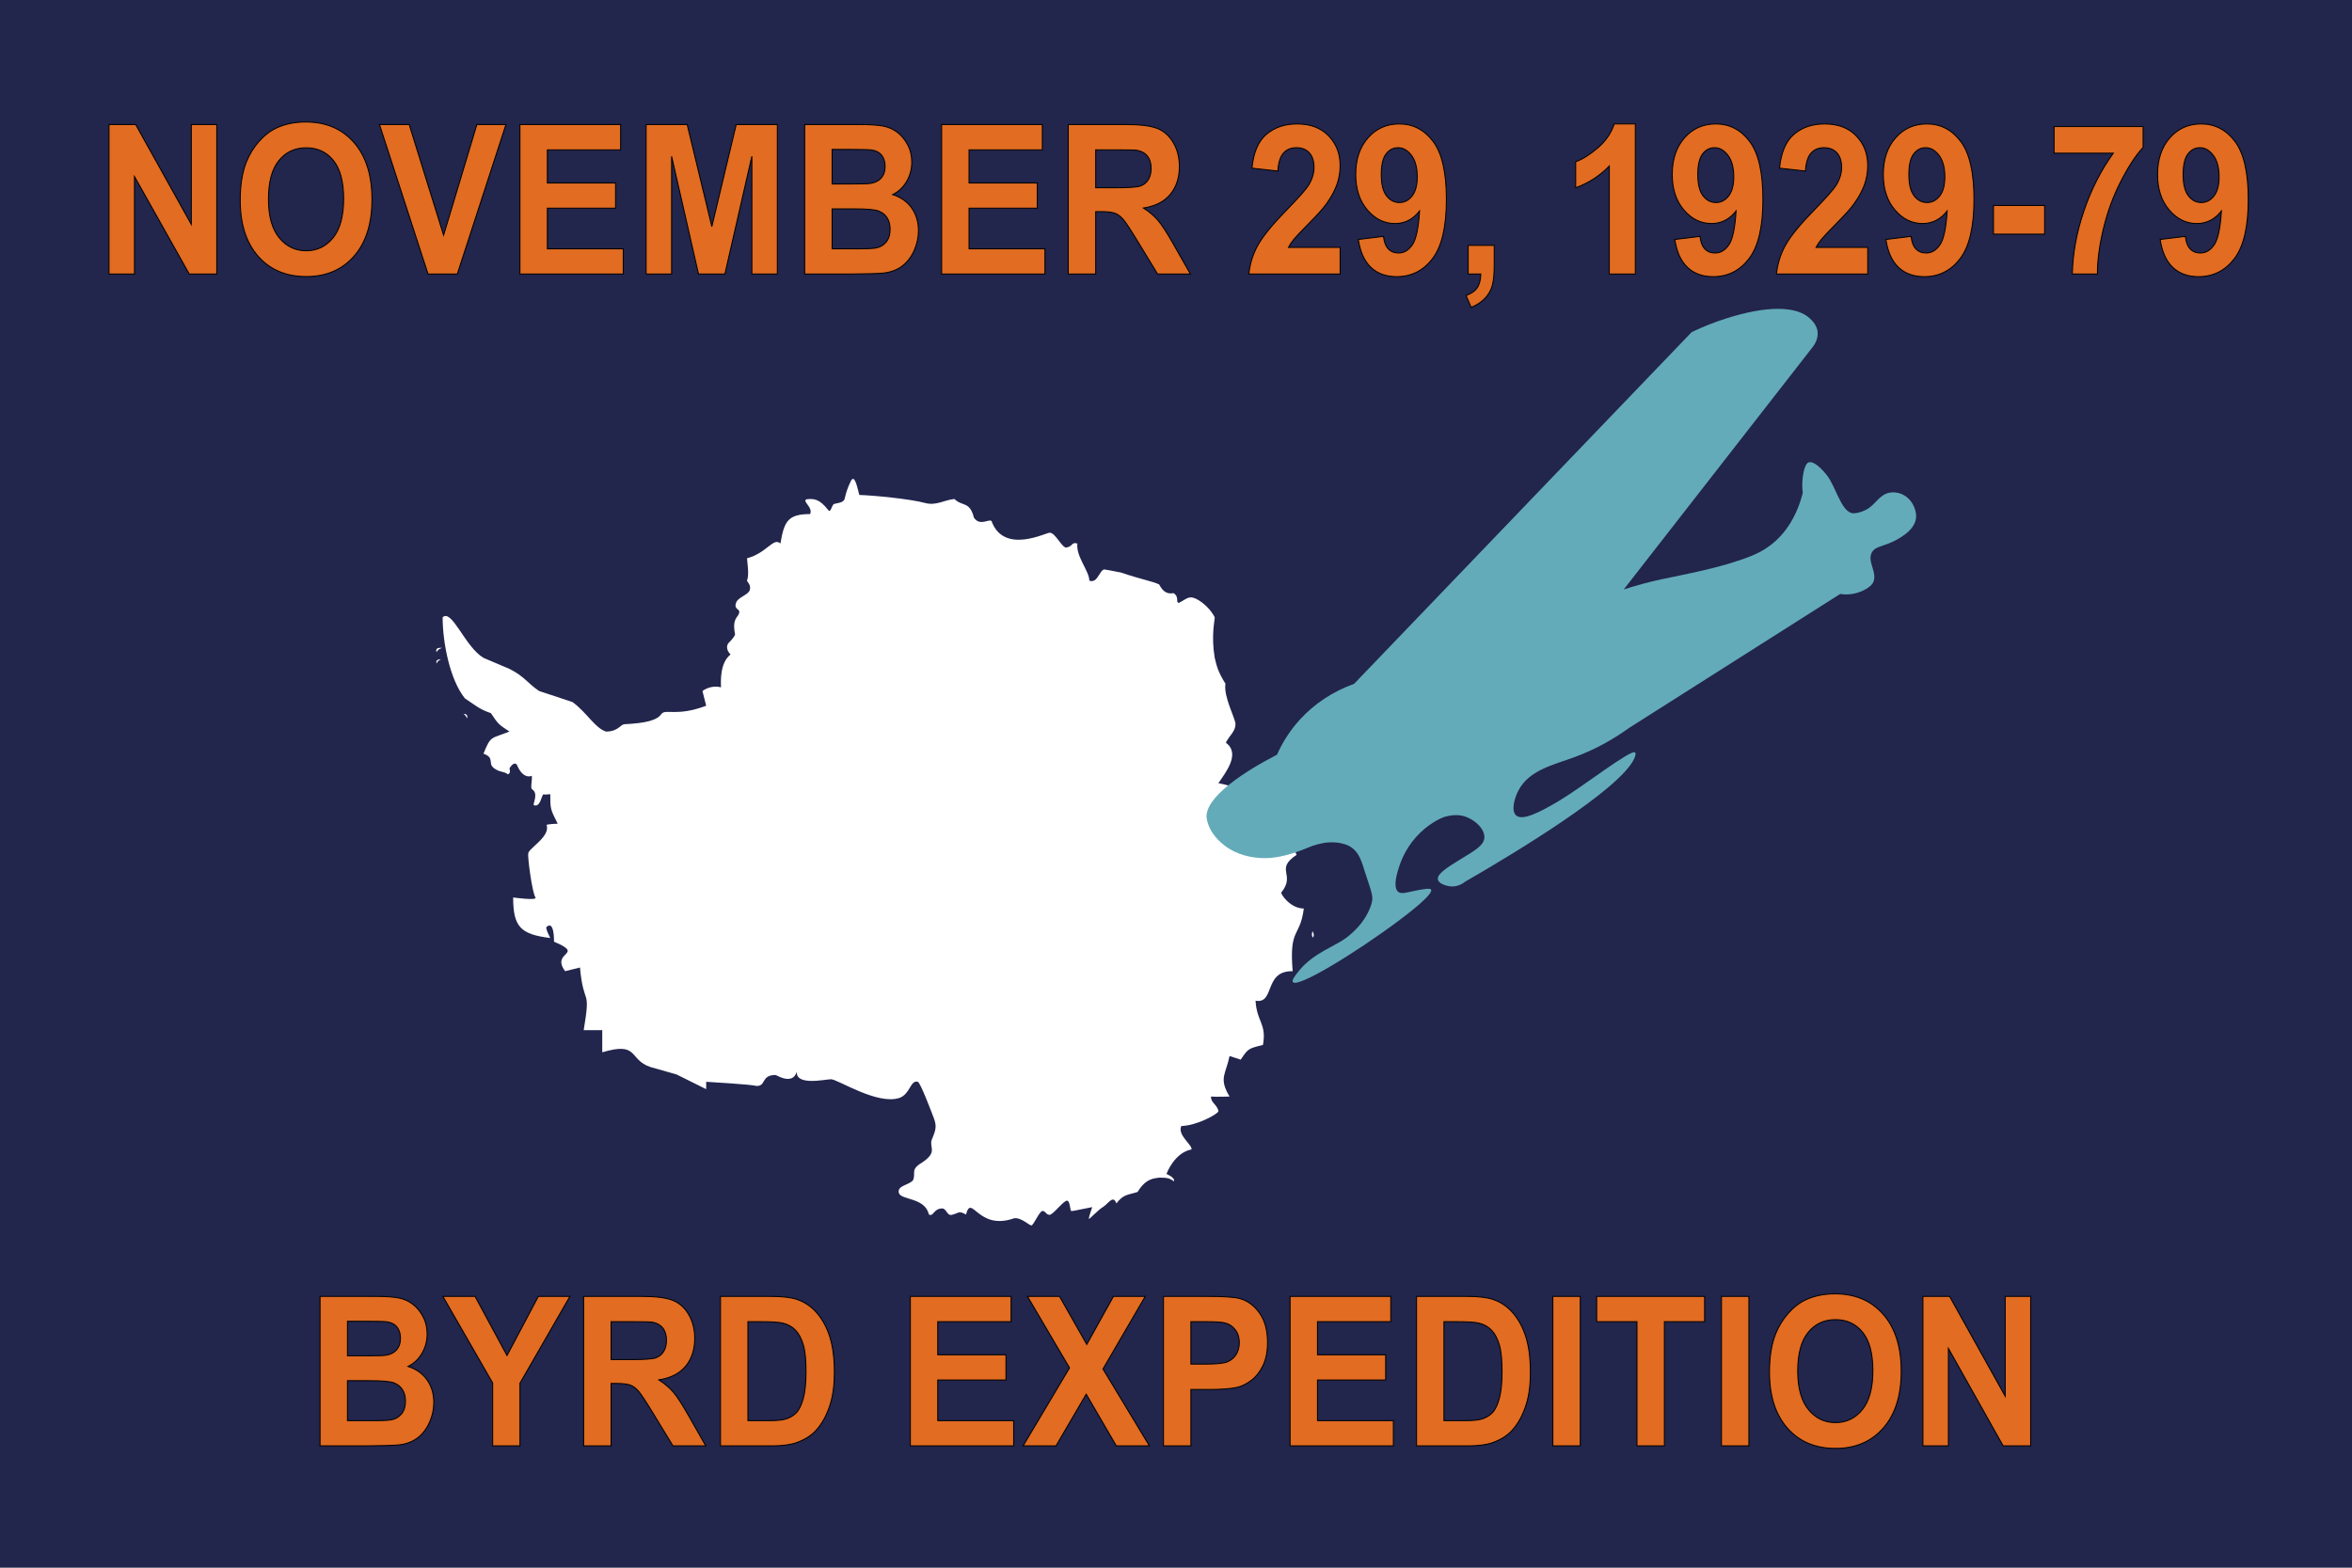 <svg version="1.1" xmlns="http://www.w3.org/2000/svg" xmlns:xlink="http://www.w3.org/1999/xlink" width="2400" height="1600" viewBox="0 0 2400 1600">
<g id="Grupo-3">
<path id="Rectángulo-7" d="M-0.000,0.000 L2400.000,0.000 L2400.000,1600.000 L-0.000,1600.000 L-0.000,0.000 z" fill="#22254C" />
<g id="NOVEMBER-29,-192" >
<path id="NOVEMBER-29,-192-fill" d="M2280.074,263.845 C2270.681,276.194 2258.453,282.367 2243.389,282.367 C2232.547,282.367 2223.785,279.193 2217.105,272.846 C2210.423,266.499 2206.137,257.013 2204.246,244.386 C2204.246,244.386 2229.963,241.265 2229.963,241.265 C2230.592,247.024 2232.233,251.290 2234.880,254.064 C2237.527,256.839 2241.025,258.226 2245.374,258.226 C2250.859,258.226 2255.523,255.452 2259.368,249.901 C2263.212,244.352 2265.670,232.836 2266.743,215.354 C2260.060,223.887 2251.710,228.153 2241.687,228.153 C2230.782,228.153 2221.374,223.523 2213.465,214.262 C2205.554,205.001 2201.599,192.948 2201.599,178.102 C2201.599,162.633 2205.774,150.163 2214.126,140.693 C2222.478,131.224 2233.114,126.490 2246.037,126.490 C2260.092,126.490 2271.626,132.473 2280.641,144.439 C2289.654,156.406 2294.161,176.091 2294.161,203.492 C2294.161,231.379 2289.465,251.498 2280.074,263.845 zM2258.470,158.539 C2254.530,153.336 2249.975,150.735 2244.808,150.735 C2239.891,150.735 2235.809,152.868 2232.563,157.134 C2229.316,161.401 2227.694,168.390 2227.694,178.102 C2227.694,187.953 2229.458,195.185 2232.989,199.798 C2236.518,204.412 2240.931,206.718 2246.225,206.718 C2251.331,206.718 2255.633,204.498 2259.131,200.058 C2262.630,195.619 2264.379,189.098 2264.379,180.495 C2264.379,171.062 2262.408,163.742 2258.470,158.539 zM2146.241,233.825 C2142.175,250.926 2140.173,266.204 2140.237,279.662 C2140.237,279.662 2114.614,279.662 2114.614,279.662 C2115.055,258.574 2119.011,237.068 2126.480,215.146 C2133.950,193.226 2143.924,173.627 2156.405,156.354 C2156.405,156.354 2095.988,156.354 2095.988,156.354 L2095.988,129.195 L2186.849,129.195 C2186.849,129.195 2186.849,150.423 2186.849,150.423 C2179.347,158.539 2171.722,170.194 2163.969,185.386 C2156.216,200.578 2150.306,216.725 2146.241,233.825 zM2034.154,209.735 L2086.345,209.735 L2086.345,238.975 L2034.154,238.975 L2034.154,209.735 zM1963.526,282.367 C1952.684,282.367 1943.922,279.193 1937.242,272.846 C1930.560,266.499 1926.274,257.013 1924.383,244.386 C1924.383,244.386 1950.100,241.265 1950.100,241.265 C1950.730,247.024 1952.370,251.290 1955.017,254.064 C1957.664,256.839 1961.163,258.226 1965.512,258.226 C1970.996,258.226 1975.660,255.452 1979.505,249.901 C1983.349,244.352 1985.807,232.836 1986.880,215.354 C1980.198,223.887 1971.847,228.153 1961.824,228.153 C1950.919,228.153 1941.511,223.523 1933.602,214.262 C1925.691,205.001 1921.736,192.948 1921.736,178.102 C1921.736,162.633 1925.911,150.163 1934.264,140.693 C1942.615,131.224 1953.252,126.490 1966.174,126.490 C1980.229,126.490 1991.764,132.473 2000.778,144.439 C2009.791,156.406 2014.299,176.091 2014.299,203.492 C2014.299,231.379 2009.602,251.498 2000.211,263.845 C1990.818,276.194 1978.591,282.367 1963.526,282.367 zM1978.607,158.539 C1974.667,153.336 1970.112,150.735 1964.945,150.735 C1960.028,150.735 1955.946,152.868 1952.700,157.134 C1949.453,161.401 1947.831,168.390 1947.831,178.102 C1947.831,187.953 1949.595,195.185 1953.126,199.798 C1956.655,204.412 1961.068,206.718 1966.363,206.718 C1971.468,206.718 1975.770,204.498 1979.269,200.058 C1982.767,195.619 1984.516,189.098 1984.516,180.495 C1984.516,171.062 1982.545,163.742 1978.607,158.539 zM1821.798,250.474 C1826.841,241.283 1836.799,229.090 1851.676,213.898 C1863.651,201.619 1870.995,193.294 1873.705,188.924 C1877.360,182.889 1879.189,176.923 1879.189,171.026 C1879.189,164.506 1877.597,159.494 1874.415,155.990 C1871.231,152.488 1866.834,150.735 1861.225,150.735 C1855.678,150.735 1851.265,152.574 1847.988,156.250 C1844.710,159.928 1842.819,166.031 1842.315,174.564 C1842.315,174.564 1815.842,171.650 1815.842,171.650 C1817.417,155.557 1822.366,144.007 1830.686,136.999 C1839.006,129.993 1849.407,126.490 1861.887,126.490 C1875.564,126.490 1886.311,130.548 1894.128,138.664 C1901.943,146.781 1905.852,156.874 1905.852,168.945 C1905.852,175.813 1904.732,182.352 1902.495,188.560 C1900.257,194.769 1896.712,201.273 1891.859,208.070 C1888.644,212.581 1882.844,219.066 1874.462,227.529 C1866.078,235.993 1860.767,241.613 1858.530,244.386 C1856.292,247.162 1854.480,249.867 1853.094,252.503 C1853.094,252.503 1905.852,252.503 1905.852,252.503 L1905.852,279.662 C1905.852,279.662 1812.722,279.662 1812.722,279.662 C1813.729,269.396 1816.755,259.667 1821.798,250.474 zM1748.145,282.367 C1737.303,282.367 1728.541,279.193 1721.861,272.846 C1715.179,266.499 1710.893,257.013 1709.002,244.386 C1709.002,244.386 1734.719,241.265 1734.719,241.265 C1735.349,247.024 1736.989,251.290 1739.636,254.064 C1742.283,256.839 1745.782,258.226 1750.131,258.226 C1755.615,258.226 1760.279,255.452 1764.124,249.901 C1767.968,244.352 1770.426,232.836 1771.499,215.354 C1764.817,223.887 1756.466,228.153 1746.443,228.153 C1735.538,228.153 1726.130,223.523 1718.221,214.262 C1710.310,205.001 1706.355,192.948 1706.355,178.102 C1706.355,162.633 1710.530,150.163 1718.883,140.693 C1727.234,131.224 1737.871,126.490 1750.793,126.490 C1764.848,126.490 1776.383,132.473 1785.397,144.439 C1794.410,156.406 1798.918,176.091 1798.918,203.492 C1798.918,231.379 1794.221,251.498 1784.830,263.845 C1775.437,276.194 1763.210,282.367 1748.145,282.367 zM1763.226,158.539 C1759.286,153.336 1754.731,150.735 1749.564,150.735 C1744.647,150.735 1740.565,152.868 1737.320,157.134 C1734.072,161.401 1732.450,168.390 1732.450,178.102 C1732.450,187.953 1734.214,195.185 1737.745,199.798 C1741.274,204.412 1745.687,206.718 1750.982,206.718 C1756.087,206.718 1760.389,204.498 1763.888,200.058 C1767.386,195.619 1769.135,189.098 1769.135,180.495 C1769.135,171.062 1767.164,163.742 1763.226,158.539 zM1642.157,169.465 C1632.449,179.455 1621.009,186.843 1607.836,191.629 C1607.836,191.629 1607.836,165.095 1607.836,165.095 C1614.769,162.597 1622.302,157.863 1630.433,150.891 C1638.564,143.919 1644.142,135.786 1647.168,126.490 C1647.168,126.490 1668.725,126.490 1668.725,126.490 L1668.725,279.662 L1642.157,279.662 C1642.157,279.662 1642.157,169.465 1642.157,169.465 zM1515.226,304.531 C1511.538,308.416 1506.858,311.467 1501.185,313.688 C1501.185,313.688 1495.985,301.618 1495.985,301.618 C1501.342,299.675 1505.156,297.004 1507.425,293.605 C1509.695,290.206 1510.891,285.557 1511.018,279.662 C1511.018,279.662 1498.160,279.662 1498.160,279.662 L1498.160,250.422 L1524.728,250.422 C1524.728,250.422 1524.728,271.337 1524.728,271.337 C1524.728,279.800 1524.066,286.477 1522.742,291.368 C1521.419,296.259 1518.913,300.646 1515.226,304.531 zM1425.168,282.367 C1414.326,282.367 1405.564,279.193 1398.884,272.846 C1392.202,266.499 1387.916,257.013 1386.025,244.386 C1386.025,244.386 1411.743,241.265 1411.743,241.265 C1412.372,247.024 1414.012,251.290 1416.659,254.064 C1419.306,256.839 1422.805,258.226 1427.154,258.226 C1432.638,258.226 1437.302,255.452 1441.147,249.901 C1444.991,244.352 1447.449,232.836 1448.522,215.354 C1441.840,223.887 1433.489,228.153 1423.466,228.153 C1412.561,228.153 1403.153,223.523 1395.244,214.262 C1387.333,205.001 1383.378,192.948 1383.378,178.102 C1383.378,162.633 1387.553,150.163 1395.906,140.693 C1404.257,131.224 1414.894,126.490 1427.816,126.490 C1441.871,126.490 1453.406,132.473 1462.420,144.439 C1471.433,156.406 1475.941,176.091 1475.941,203.492 C1475.941,231.379 1471.244,251.498 1461.853,263.845 C1452.460,276.194 1440.233,282.367 1425.168,282.367 zM1440.249,158.539 C1436.309,153.336 1431.754,150.735 1426.587,150.735 C1421.670,150.735 1417.588,152.868 1414.343,157.134 C1411.095,161.401 1409.473,168.390 1409.473,178.102 C1409.473,187.953 1411.237,195.185 1414.768,199.798 C1418.297,204.412 1422.710,206.718 1428.005,206.718 C1433.110,206.718 1437.412,204.498 1440.911,200.058 C1444.409,195.619 1446.158,189.098 1446.158,180.495 C1446.158,171.062 1444.187,163.742 1440.249,158.539 zM1283.441,250.474 C1288.483,241.283 1298.441,229.090 1313.318,213.898 C1325.293,201.619 1332.637,193.294 1335.348,188.924 C1339.002,182.889 1340.831,176.923 1340.831,171.026 C1340.831,164.506 1339.239,159.494 1336.057,155.990 C1332.873,152.488 1328.477,150.735 1322.867,150.735 C1317.320,150.735 1312.907,152.574 1309.630,156.250 C1306.352,159.928 1304.461,166.031 1303.958,174.564 C1303.958,174.564 1277.484,171.650 1277.484,171.650 C1279.059,155.557 1284.008,144.007 1292.328,136.999 C1300.648,129.993 1311.049,126.490 1323.529,126.490 C1337.206,126.490 1347.954,130.548 1355.770,138.664 C1363.585,146.781 1367.494,156.874 1367.494,168.945 C1367.494,175.813 1366.374,182.352 1364.137,188.560 C1361.899,194.769 1358.354,201.273 1353.501,208.070 C1350.286,212.581 1344.486,219.066 1336.104,227.529 C1327.720,235.993 1322.409,241.613 1320.173,244.386 C1317.934,247.162 1316.122,249.867 1314.736,252.503 C1314.736,252.503 1367.494,252.503 1367.494,252.503 L1367.494,279.662 C1367.494,279.662 1274.364,279.662 1274.364,279.662 C1275.371,269.396 1278.397,259.667 1283.441,250.474 zM1197.780,249.901 C1197.780,249.901 1214.704,279.662 1214.704,279.662 L1181.234,279.662 C1181.234,279.662 1161.001,246.467 1161.001,246.467 C1153.815,234.605 1148.898,227.131 1146.251,224.043 C1143.604,220.957 1140.798,218.840 1137.836,217.696 C1134.873,216.551 1130.178,215.979 1123.749,215.979 C1123.749,215.979 1118.076,215.979 1118.076,215.979 L1118.076,279.662 L1090.089,279.662 L1090.089,127.114 C1090.089,127.114 1148.993,127.114 1148.993,127.114 C1163.805,127.114 1174.568,128.485 1181.281,131.224 C1187.994,133.965 1193.367,138.838 1197.402,145.844 C1201.435,152.852 1203.453,160.864 1203.453,169.881 C1203.453,181.328 1200.395,190.781 1194.282,198.237 C1188.167,205.695 1179.027,210.395 1166.863,212.337 C1172.914,216.223 1177.908,220.489 1181.848,225.136 C1185.787,229.784 1191.098,238.039 1197.780,249.901 zM1171.779,183.305 C1173.670,180.253 1174.615,176.437 1174.615,171.858 C1174.615,166.726 1173.370,162.581 1170.881,159.424 C1168.390,156.268 1164.877,154.273 1160.339,153.440 C1158.069,153.094 1151.262,152.920 1139.916,152.920 C1139.916,152.920 1118.076,152.920 1118.076,152.920 L1118.076,191.629 C1118.076,191.629 1138.782,191.629 1138.782,191.629 C1152.208,191.629 1160.590,191.005 1163.932,189.756 C1167.272,188.508 1169.888,186.358 1171.779,183.305 zM960.842,127.114 L1063.616,127.114 L1063.616,152.920 L988.828,152.920 L988.828,186.739 L1058.416,186.739 L1058.416,212.441 L988.828,212.441 L988.828,253.960 L1066.263,253.960 L1066.263,279.662 L960.842,279.662 L960.842,127.114 zM920.801,271.389 C915.726,275.309 909.470,277.720 902.033,278.621 C897.368,279.177 886.116,279.524 868.279,279.662 C868.279,279.662 821.100,279.662 821.100,279.662 L821.100,127.114 C821.100,127.114 876.505,127.114 876.505,127.114 C887.472,127.114 895.651,127.618 901.040,128.623 C906.429,129.629 911.251,131.728 915.506,134.918 C919.761,138.110 923.306,142.358 926.143,147.665 C928.979,152.972 930.397,158.921 930.397,165.511 C930.397,172.657 928.648,179.212 925.150,185.178 C921.652,191.145 916.908,195.619 910.920,198.601 C919.366,201.307 925.859,205.921 930.397,212.441 C934.936,218.962 937.205,226.628 937.205,235.437 C937.205,242.375 935.739,249.121 932.808,255.677 C929.877,262.232 925.874,267.471 920.801,271.389 zM899.622,158.383 C897.258,155.435 893.744,153.648 889.080,153.024 C886.305,152.678 878.332,152.504 865.159,152.504 C865.159,152.504 849.086,152.504 849.086,152.504 L849.086,187.779 C849.086,187.779 867.428,187.779 867.428,187.779 C878.332,187.779 885.109,187.607 887.756,187.259 C892.545,186.635 896.313,184.814 899.055,181.796 C901.796,178.778 903.167,174.808 903.167,169.881 C903.167,165.165 901.986,161.332 899.622,158.383 zM905.247,222.326 C903.229,219.136 900.315,216.811 896.502,215.354 C892.687,213.898 884.414,213.169 871.683,213.169 C871.683,213.169 849.086,213.169 849.086,213.169 L849.086,253.960 C849.086,253.960 874.992,253.960 874.992,253.960 C885.076,253.960 891.474,253.647 894.185,253.023 C898.345,252.191 901.733,250.162 904.349,246.936 C906.964,243.710 908.273,239.392 908.273,233.981 C908.273,229.402 907.264,225.518 905.247,222.326 zM767.207,159.580 L739.693,279.662 L712.747,279.662 L685.328,159.580 L685.328,279.662 L659.327,279.662 L659.327,127.114 L701.212,127.114 L726.362,231.171 L751.228,127.114 L793.208,127.114 L793.208,279.662 L767.207,279.662 L767.207,159.580 zM530.553,127.114 L633.327,127.114 L633.327,152.920 L558.539,152.920 L558.539,186.739 L628.127,186.739 L628.127,212.441 L558.539,212.441 L558.539,253.960 L635.974,253.960 L635.974,279.662 L530.553,279.662 L530.553,127.114 zM436.761,279.662 L387.218,127.114 L417.568,127.114 L452.645,240.016 L486.588,127.114 L516.276,127.114 L466.638,279.662 L436.761,279.662 zM312.525,282.263 C291.913,282.263 275.524,275.343 263.359,261.504 C251.194,247.664 245.112,228.605 245.112,204.324 C245.112,188.786 247.223,175.744 251.446,165.199 C254.597,157.430 258.899,150.458 264.352,144.283 C269.803,138.110 275.776,133.531 282.269,130.548 C290.904,126.525 300.863,124.512 312.146,124.512 C332.569,124.512 348.909,131.484 361.170,145.428 C373.428,159.372 379.559,178.762 379.559,203.596 C379.559,228.223 373.476,247.492 361.311,261.400 C349.146,275.309 332.883,282.263 312.525,282.263 zM340.180,163.742 C333.214,155.141 323.965,150.839 312.430,150.839 C300.895,150.839 291.597,155.193 284.538,163.898 C277.478,172.605 273.949,185.734 273.949,203.284 C273.949,220.557 277.573,233.652 284.822,242.565 C292.070,251.480 301.273,255.937 312.430,255.937 C323.587,255.937 332.742,251.514 339.896,242.669 C347.049,233.825 350.627,220.557 350.627,202.868 C350.627,185.386 347.144,172.345 340.180,163.742 zM137.232,180.183 L137.232,279.662 L111.231,279.662 L111.231,127.114 L138.461,127.114 L195.190,228.986 L195.190,127.114 L221.191,127.114 L221.191,279.662 L193.110,279.662 L137.232,180.183 z" fill="#E16C22" />
<path id="NOVEMBER-29,-192-stroke" d="M2280.074,263.845 C2270.681,276.194 2258.453,282.367 2243.389,282.367 C2232.547,282.367 2223.785,279.193 2217.105,272.846 C2210.423,266.499 2206.137,257.013 2204.246,244.386 C2204.246,244.386 2229.963,241.265 2229.963,241.265 C2230.592,247.024 2232.233,251.290 2234.880,254.064 C2237.527,256.839 2241.025,258.226 2245.374,258.226 C2250.859,258.226 2255.523,255.452 2259.368,249.901 C2263.212,244.352 2265.670,232.836 2266.743,215.354 C2260.060,223.887 2251.710,228.153 2241.687,228.153 C2230.782,228.153 2221.374,223.523 2213.465,214.262 C2205.554,205.001 2201.599,192.948 2201.599,178.102 C2201.599,162.633 2205.774,150.163 2214.126,140.693 C2222.478,131.224 2233.114,126.490 2246.037,126.490 C2260.092,126.490 2271.626,132.473 2280.641,144.439 C2289.654,156.406 2294.161,176.091 2294.161,203.492 C2294.161,231.379 2289.465,251.498 2280.074,263.845 zM2258.470,158.539 C2254.530,153.336 2249.975,150.735 2244.808,150.735 C2239.891,150.735 2235.809,152.868 2232.563,157.134 C2229.316,161.401 2227.694,168.390 2227.694,178.102 C2227.694,187.953 2229.458,195.185 2232.989,199.798 C2236.518,204.412 2240.931,206.718 2246.225,206.718 C2251.331,206.718 2255.633,204.498 2259.131,200.058 C2262.630,195.619 2264.379,189.098 2264.379,180.495 C2264.379,171.062 2262.408,163.742 2258.470,158.539 zM2146.241,233.825 C2142.175,250.926 2140.173,266.204 2140.237,279.662 C2140.237,279.662 2114.614,279.662 2114.614,279.662 C2115.055,258.574 2119.011,237.068 2126.480,215.146 C2133.950,193.226 2143.924,173.627 2156.405,156.354 C2156.405,156.354 2095.988,156.354 2095.988,156.354 L2095.988,129.195 L2186.849,129.195 C2186.849,129.195 2186.849,150.423 2186.849,150.423 C2179.347,158.539 2171.722,170.194 2163.969,185.386 C2156.216,200.578 2150.306,216.725 2146.241,233.825 zM2034.154,209.735 L2086.345,209.735 L2086.345,238.975 L2034.154,238.975 L2034.154,209.735 zM1963.526,282.367 C1952.684,282.367 1943.922,279.193 1937.242,272.846 C1930.560,266.499 1926.274,257.013 1924.383,244.386 C1924.383,244.386 1950.100,241.265 1950.100,241.265 C1950.730,247.024 1952.370,251.290 1955.017,254.064 C1957.664,256.839 1961.163,258.226 1965.512,258.226 C1970.996,258.226 1975.660,255.452 1979.505,249.901 C1983.349,244.352 1985.807,232.836 1986.880,215.354 C1980.198,223.887 1971.847,228.153 1961.824,228.153 C1950.919,228.153 1941.511,223.523 1933.602,214.262 C1925.691,205.001 1921.736,192.948 1921.736,178.102 C1921.736,162.633 1925.911,150.163 1934.264,140.693 C1942.615,131.224 1953.252,126.490 1966.174,126.490 C1980.229,126.490 1991.764,132.473 2000.778,144.439 C2009.791,156.406 2014.299,176.091 2014.299,203.492 C2014.299,231.379 2009.602,251.498 2000.211,263.845 C1990.818,276.194 1978.591,282.367 1963.526,282.367 zM1978.607,158.539 C1974.667,153.336 1970.112,150.735 1964.945,150.735 C1960.028,150.735 1955.946,152.868 1952.700,157.134 C1949.453,161.401 1947.831,168.390 1947.831,178.102 C1947.831,187.953 1949.595,195.185 1953.126,199.798 C1956.655,204.412 1961.068,206.718 1966.363,206.718 C1971.468,206.718 1975.770,204.498 1979.269,200.058 C1982.767,195.619 1984.516,189.098 1984.516,180.495 C1984.516,171.062 1982.545,163.742 1978.607,158.539 zM1821.798,250.474 C1826.841,241.283 1836.799,229.090 1851.676,213.898 C1863.651,201.619 1870.995,193.294 1873.705,188.924 C1877.360,182.889 1879.189,176.923 1879.189,171.026 C1879.189,164.506 1877.597,159.494 1874.415,155.990 C1871.231,152.488 1866.834,150.735 1861.225,150.735 C1855.678,150.735 1851.265,152.574 1847.988,156.250 C1844.710,159.928 1842.819,166.031 1842.315,174.564 C1842.315,174.564 1815.842,171.650 1815.842,171.650 C1817.417,155.557 1822.366,144.007 1830.686,136.999 C1839.006,129.993 1849.407,126.490 1861.887,126.490 C1875.564,126.490 1886.311,130.548 1894.128,138.664 C1901.943,146.781 1905.852,156.874 1905.852,168.945 C1905.852,175.813 1904.732,182.352 1902.495,188.560 C1900.257,194.769 1896.712,201.273 1891.859,208.070 C1888.644,212.581 1882.844,219.066 1874.462,227.529 C1866.078,235.993 1860.767,241.613 1858.530,244.386 C1856.292,247.162 1854.480,249.867 1853.094,252.503 C1853.094,252.503 1905.852,252.503 1905.852,252.503 L1905.852,279.662 C1905.852,279.662 1812.722,279.662 1812.722,279.662 C1813.729,269.396 1816.755,259.667 1821.798,250.474 zM1748.145,282.367 C1737.303,282.367 1728.541,279.193 1721.861,272.846 C1715.179,266.499 1710.893,257.013 1709.002,244.386 C1709.002,244.386 1734.719,241.265 1734.719,241.265 C1735.349,247.024 1736.989,251.290 1739.636,254.064 C1742.283,256.839 1745.782,258.226 1750.131,258.226 C1755.615,258.226 1760.279,255.452 1764.124,249.901 C1767.968,244.352 1770.426,232.836 1771.499,215.354 C1764.817,223.887 1756.466,228.153 1746.443,228.153 C1735.538,228.153 1726.130,223.523 1718.221,214.262 C1710.310,205.001 1706.355,192.948 1706.355,178.102 C1706.355,162.633 1710.530,150.163 1718.883,140.693 C1727.234,131.224 1737.871,126.490 1750.793,126.490 C1764.848,126.490 1776.383,132.473 1785.397,144.439 C1794.410,156.406 1798.918,176.091 1798.918,203.492 C1798.918,231.379 1794.221,251.498 1784.830,263.845 C1775.437,276.194 1763.210,282.367 1748.145,282.367 zM1763.226,158.539 C1759.286,153.336 1754.731,150.735 1749.564,150.735 C1744.647,150.735 1740.565,152.868 1737.320,157.134 C1734.072,161.401 1732.450,168.390 1732.450,178.102 C1732.450,187.953 1734.214,195.185 1737.745,199.798 C1741.274,204.412 1745.687,206.718 1750.982,206.718 C1756.087,206.718 1760.389,204.498 1763.888,200.058 C1767.386,195.619 1769.135,189.098 1769.135,180.495 C1769.135,171.062 1767.164,163.742 1763.226,158.539 zM1642.157,169.465 C1632.449,179.455 1621.009,186.843 1607.836,191.629 C1607.836,191.629 1607.836,165.095 1607.836,165.095 C1614.769,162.597 1622.302,157.863 1630.433,150.891 C1638.564,143.919 1644.142,135.786 1647.168,126.490 C1647.168,126.490 1668.725,126.490 1668.725,126.490 L1668.725,279.662 L1642.157,279.662 C1642.157,279.662 1642.157,169.465 1642.157,169.465 zM1515.226,304.531 C1511.538,308.416 1506.858,311.467 1501.185,313.688 C1501.185,313.688 1495.985,301.618 1495.985,301.618 C1501.342,299.675 1505.156,297.004 1507.425,293.605 C1509.695,290.206 1510.891,285.557 1511.018,279.662 C1511.018,279.662 1498.160,279.662 1498.160,279.662 L1498.160,250.422 L1524.728,250.422 C1524.728,250.422 1524.728,271.337 1524.728,271.337 C1524.728,279.800 1524.066,286.477 1522.742,291.368 C1521.419,296.259 1518.913,300.646 1515.226,304.531 zM1425.168,282.367 C1414.326,282.367 1405.564,279.193 1398.884,272.846 C1392.202,266.499 1387.916,257.013 1386.025,244.386 C1386.025,244.386 1411.743,241.265 1411.743,241.265 C1412.372,247.024 1414.012,251.290 1416.659,254.064 C1419.306,256.839 1422.805,258.226 1427.154,258.226 C1432.638,258.226 1437.302,255.452 1441.147,249.901 C1444.991,244.352 1447.449,232.836 1448.522,215.354 C1441.840,223.887 1433.489,228.153 1423.466,228.153 C1412.561,228.153 1403.153,223.523 1395.244,214.262 C1387.333,205.001 1383.378,192.948 1383.378,178.102 C1383.378,162.633 1387.553,150.163 1395.906,140.693 C1404.257,131.224 1414.894,126.490 1427.816,126.490 C1441.871,126.490 1453.406,132.473 1462.420,144.439 C1471.433,156.406 1475.941,176.091 1475.941,203.492 C1475.941,231.379 1471.244,251.498 1461.853,263.845 C1452.460,276.194 1440.233,282.367 1425.168,282.367 zM1440.249,158.539 C1436.309,153.336 1431.754,150.735 1426.587,150.735 C1421.670,150.735 1417.588,152.868 1414.343,157.134 C1411.095,161.401 1409.473,168.390 1409.473,178.102 C1409.473,187.953 1411.237,195.185 1414.768,199.798 C1418.297,204.412 1422.710,206.718 1428.005,206.718 C1433.110,206.718 1437.412,204.498 1440.911,200.058 C1444.409,195.619 1446.158,189.098 1446.158,180.495 C1446.158,171.062 1444.187,163.742 1440.249,158.539 zM1283.441,250.474 C1288.483,241.283 1298.441,229.090 1313.318,213.898 C1325.293,201.619 1332.637,193.294 1335.348,188.924 C1339.002,182.889 1340.831,176.923 1340.831,171.026 C1340.831,164.506 1339.239,159.494 1336.057,155.990 C1332.873,152.488 1328.477,150.735 1322.867,150.735 C1317.320,150.735 1312.907,152.574 1309.630,156.250 C1306.352,159.928 1304.461,166.031 1303.958,174.564 C1303.958,174.564 1277.484,171.650 1277.484,171.650 C1279.059,155.557 1284.008,144.007 1292.328,136.999 C1300.648,129.993 1311.049,126.490 1323.529,126.490 C1337.206,126.490 1347.954,130.548 1355.770,138.664 C1363.585,146.781 1367.494,156.874 1367.494,168.945 C1367.494,175.813 1366.374,182.352 1364.137,188.560 C1361.899,194.769 1358.354,201.273 1353.501,208.070 C1350.286,212.581 1344.486,219.066 1336.104,227.529 C1327.720,235.993 1322.409,241.613 1320.173,244.386 C1317.934,247.162 1316.122,249.867 1314.736,252.503 C1314.736,252.503 1367.494,252.503 1367.494,252.503 L1367.494,279.662 C1367.494,279.662 1274.364,279.662 1274.364,279.662 C1275.371,269.396 1278.397,259.667 1283.441,250.474 zM1197.780,249.901 C1197.780,249.901 1214.704,279.662 1214.704,279.662 L1181.234,279.662 C1181.234,279.662 1161.001,246.467 1161.001,246.467 C1153.815,234.605 1148.898,227.131 1146.251,224.043 C1143.604,220.957 1140.798,218.840 1137.836,217.696 C1134.873,216.551 1130.178,215.979 1123.749,215.979 C1123.749,215.979 1118.076,215.979 1118.076,215.979 L1118.076,279.662 L1090.089,279.662 L1090.089,127.114 C1090.089,127.114 1148.993,127.114 1148.993,127.114 C1163.805,127.114 1174.568,128.485 1181.281,131.224 C1187.994,133.965 1193.367,138.838 1197.402,145.844 C1201.435,152.852 1203.453,160.864 1203.453,169.881 C1203.453,181.328 1200.395,190.781 1194.282,198.237 C1188.167,205.695 1179.027,210.395 1166.863,212.337 C1172.914,216.223 1177.908,220.489 1181.848,225.136 C1185.787,229.784 1191.098,238.039 1197.780,249.901 zM1171.779,183.305 C1173.670,180.253 1174.615,176.437 1174.615,171.858 C1174.615,166.726 1173.370,162.581 1170.881,159.424 C1168.390,156.268 1164.877,154.273 1160.339,153.440 C1158.069,153.094 1151.262,152.920 1139.916,152.920 C1139.916,152.920 1118.076,152.920 1118.076,152.920 L1118.076,191.629 C1118.076,191.629 1138.782,191.629 1138.782,191.629 C1152.208,191.629 1160.590,191.005 1163.932,189.756 C1167.272,188.508 1169.888,186.358 1171.779,183.305 zM960.842,127.114 L1063.616,127.114 L1063.616,152.920 L988.828,152.920 L988.828,186.739 L1058.416,186.739 L1058.416,212.441 L988.828,212.441 L988.828,253.960 L1066.263,253.960 L1066.263,279.662 L960.842,279.662 L960.842,127.114 zM920.801,271.389 C915.726,275.309 909.470,277.720 902.033,278.621 C897.368,279.177 886.116,279.524 868.279,279.662 C868.279,279.662 821.100,279.662 821.100,279.662 L821.100,127.114 C821.100,127.114 876.505,127.114 876.505,127.114 C887.472,127.114 895.651,127.618 901.040,128.623 C906.429,129.629 911.251,131.728 915.506,134.918 C919.761,138.110 923.306,142.358 926.143,147.665 C928.979,152.972 930.397,158.921 930.397,165.511 C930.397,172.657 928.648,179.212 925.150,185.178 C921.652,191.145 916.908,195.619 910.920,198.601 C919.366,201.307 925.859,205.921 930.397,212.441 C934.936,218.962 937.205,226.628 937.205,235.437 C937.205,242.375 935.739,249.121 932.808,255.677 C929.877,262.232 925.874,267.471 920.801,271.389 zM899.622,158.383 C897.258,155.435 893.744,153.648 889.080,153.024 C886.305,152.678 878.332,152.504 865.159,152.504 C865.159,152.504 849.086,152.504 849.086,152.504 L849.086,187.779 C849.086,187.779 867.428,187.779 867.428,187.779 C878.332,187.779 885.109,187.607 887.756,187.259 C892.545,186.635 896.313,184.814 899.055,181.796 C901.796,178.778 903.167,174.808 903.167,169.881 C903.167,165.165 901.986,161.332 899.622,158.383 zM905.247,222.326 C903.229,219.136 900.315,216.811 896.502,215.354 C892.687,213.898 884.414,213.169 871.683,213.169 C871.683,213.169 849.086,213.169 849.086,213.169 L849.086,253.960 C849.086,253.960 874.992,253.960 874.992,253.960 C885.076,253.960 891.474,253.647 894.185,253.023 C898.345,252.191 901.733,250.162 904.349,246.936 C906.964,243.710 908.273,239.392 908.273,233.981 C908.273,229.402 907.264,225.518 905.247,222.326 zM767.207,159.580 L739.693,279.662 L712.747,279.662 L685.328,159.580 L685.328,279.662 L659.327,279.662 L659.327,127.114 L701.212,127.114 L726.362,231.171 L751.228,127.114 L793.208,127.114 L793.208,279.662 L767.207,279.662 L767.207,159.580 zM530.553,127.114 L633.327,127.114 L633.327,152.920 L558.539,152.920 L558.539,186.739 L628.127,186.739 L628.127,212.441 L558.539,212.441 L558.539,253.960 L635.974,253.960 L635.974,279.662 L530.553,279.662 L530.553,127.114 zM436.761,279.662 L387.218,127.114 L417.568,127.114 L452.645,240.016 L486.588,127.114 L516.276,127.114 L466.638,279.662 L436.761,279.662 zM312.525,282.263 C291.913,282.263 275.524,275.343 263.359,261.504 C251.194,247.664 245.112,228.605 245.112,204.324 C245.112,188.786 247.223,175.744 251.446,165.199 C254.597,157.430 258.899,150.458 264.352,144.283 C269.803,138.110 275.776,133.531 282.269,130.548 C290.904,126.525 300.863,124.512 312.146,124.512 C332.569,124.512 348.909,131.484 361.170,145.428 C373.428,159.372 379.559,178.762 379.559,203.596 C379.559,228.223 373.476,247.492 361.311,261.400 C349.146,275.309 332.883,282.263 312.525,282.263 zM340.180,163.742 C333.214,155.141 323.965,150.839 312.430,150.839 C300.895,150.839 291.597,155.193 284.538,163.898 C277.478,172.605 273.949,185.734 273.949,203.284 C273.949,220.557 277.573,233.652 284.822,242.565 C292.070,251.480 301.273,255.937 312.430,255.937 C323.587,255.937 332.742,251.514 339.896,242.669 C347.049,233.825 350.627,220.557 350.627,202.868 C350.627,185.386 347.144,172.345 340.180,163.742 zM137.232,180.183 L137.232,279.662 L111.231,279.662 L111.231,127.114 L138.461,127.114 L195.190,228.986 L195.190,127.114 L221.191,127.114 L221.191,279.662 L193.110,279.662 L137.232,180.183 z" fill="none" stroke="#000000" stroke-width="1" />
</g>
<g id="BYRD-EXPEDITION" >
<path id="BYRD-EXPEDITION-fill" d="M2044.033,1475.662 L1988.155,1376.183 L1988.155,1475.662 L1962.154,1475.662 L1962.154,1323.114 L1989.384,1323.114 L2046.113,1424.986 L2046.113,1323.114 L2072.113,1323.114 L2072.113,1475.662 L2044.033,1475.662 zM1872.995,1478.263 C1852.383,1478.263 1835.994,1471.343 1823.830,1457.504 C1811.664,1443.664 1805.582,1424.605 1805.582,1400.324 C1805.582,1384.786 1807.693,1371.744 1811.917,1361.199 C1815.068,1353.430 1819.370,1346.458 1824.822,1340.283 C1830.274,1334.110 1836.246,1329.531 1842.739,1326.548 C1851.374,1322.525 1861.333,1320.512 1872.617,1320.512 C1893.039,1320.512 1909.380,1327.484 1921.640,1341.428 C1933.899,1355.372 1940.029,1374.762 1940.029,1399.596 C1940.029,1424.223 1933.946,1443.492 1921.782,1457.400 C1909.616,1471.309 1893.354,1478.263 1872.995,1478.263 zM1900.650,1359.742 C1893.685,1351.141 1884.435,1346.839 1872.900,1346.839 C1861.365,1346.839 1852.067,1351.193 1845.009,1359.898 C1837.948,1368.605 1834.419,1381.734 1834.419,1399.284 C1834.419,1416.557 1838.043,1429.652 1845.292,1438.565 C1852.540,1447.480 1861.744,1451.937 1872.900,1451.937 C1884.057,1451.937 1893.212,1447.514 1900.366,1438.669 C1907.520,1429.825 1911.098,1416.557 1911.098,1398.868 C1911.098,1381.386 1907.614,1368.345 1900.650,1359.742 zM1756.606,1323.114 L1784.592,1323.114 L1784.592,1475.662 L1756.606,1475.662 L1756.606,1323.114 zM1698.364,1475.662 L1670.378,1475.662 L1670.378,1348.920 L1629.249,1348.920 L1629.249,1323.114 L1739.398,1323.114 L1739.398,1348.920 L1698.364,1348.920 L1698.364,1475.662 zM1584.528,1323.114 L1612.514,1323.114 L1612.514,1475.662 L1584.528,1475.662 L1584.528,1323.114 zM1542.548,1460.261 C1537.694,1465.464 1531.139,1469.522 1522.882,1472.436 C1516.704,1474.587 1508.448,1475.662 1498.111,1475.662 C1498.111,1475.662 1445.447,1475.662 1445.447,1475.662 L1445.447,1323.114 C1445.447,1323.114 1496.598,1323.114 1496.598,1323.114 C1508.133,1323.114 1516.926,1324.086 1522.977,1326.027 C1531.108,1328.665 1538.072,1333.347 1543.872,1340.075 C1549.671,1346.805 1554.083,1355.043 1557.109,1364.789 C1560.134,1374.536 1561.647,1386.555 1561.647,1400.845 C1561.647,1413.401 1560.229,1424.223 1557.393,1433.310 C1553.925,1444.410 1548.978,1453.394 1542.548,1460.261 zM1529.879,1372.333 C1527.988,1366.021 1525.341,1361.095 1521.937,1357.557 C1518.533,1354.019 1514.215,1351.626 1508.984,1350.377 C1505.075,1349.406 1497.416,1348.920 1486.009,1348.920 C1486.009,1348.920 1473.434,1348.920 1473.434,1348.920 L1473.434,1449.960 C1473.434,1449.960 1494.329,1449.960 1494.329,1449.960 C1502.144,1449.960 1507.786,1449.475 1511.253,1448.503 C1515.791,1447.254 1519.557,1445.139 1522.551,1442.155 C1525.545,1439.173 1527.988,1434.265 1529.879,1427.431 C1531.770,1420.599 1532.715,1411.286 1532.715,1399.492 C1532.715,1387.699 1531.770,1378.646 1529.879,1372.333 zM1316.389,1323.114 L1419.163,1323.114 L1419.163,1348.920 L1344.375,1348.920 L1344.375,1382.739 L1413.963,1382.739 L1413.963,1408.441 L1344.375,1408.441 L1344.375,1449.960 L1421.810,1449.960 L1421.810,1475.662 L1316.389,1475.662 L1316.389,1323.114 zM1277.010,1408.701 C1272.250,1412.343 1267.413,1414.754 1262.497,1415.933 C1255.815,1417.390 1246.140,1418.118 1233.470,1418.118 C1233.470,1418.118 1215.223,1418.118 1215.223,1418.118 L1215.223,1475.662 L1187.236,1475.662 L1187.236,1323.114 C1187.236,1323.114 1232.147,1323.114 1232.147,1323.114 C1249.165,1323.114 1260.258,1323.878 1265.428,1325.403 C1273.370,1327.692 1280.019,1332.671 1285.377,1340.335 C1290.734,1348.001 1293.414,1357.905 1293.414,1370.044 C1293.414,1379.409 1291.869,1387.283 1288.781,1393.665 C1285.692,1400.048 1281.768,1405.059 1277.010,1408.701 zM1260.133,1356.724 C1257.169,1353.118 1253.420,1350.863 1248.882,1349.961 C1245.540,1349.268 1238.827,1348.920 1228.743,1348.920 C1228.743,1348.920 1215.223,1348.920 1215.223,1348.920 L1215.223,1392.208 C1215.223,1392.208 1230.539,1392.208 1230.539,1392.208 C1241.569,1392.208 1248.944,1391.411 1252.664,1389.815 C1256.382,1388.220 1259.297,1385.722 1261.409,1382.322 C1263.520,1378.924 1264.577,1374.970 1264.577,1370.460 C1264.577,1364.911 1263.095,1360.332 1260.133,1356.724 zM1139.111,1475.662 L1108.383,1422.905 L1077.560,1475.662 L1043.996,1475.662 L1091.364,1396.058 L1048.439,1323.114 L1081.153,1323.114 L1108.950,1372.125 L1136.180,1323.114 L1168.610,1323.114 L1125.496,1397.203 L1172.865,1475.662 L1139.111,1475.662 zM928.930,1323.114 L1031.704,1323.114 L1031.704,1348.920 L956.917,1348.920 L956.917,1382.739 L1026.504,1382.739 L1026.504,1408.441 L956.917,1408.441 L956.917,1449.960 L1034.352,1449.960 L1034.352,1475.662 L928.930,1475.662 L928.930,1323.114 zM832.302,1460.261 C827.448,1465.464 820.893,1469.522 812.636,1472.436 C806.458,1474.587 798.201,1475.662 787.865,1475.662 C787.865,1475.662 735.201,1475.662 735.201,1475.662 L735.201,1323.114 C735.201,1323.114 786.352,1323.114 786.352,1323.114 C797.887,1323.114 806.680,1324.086 812.731,1326.027 C820.862,1328.665 827.826,1333.347 833.626,1340.075 C839.424,1346.805 843.837,1355.043 846.863,1364.789 C849.888,1374.536 851.401,1386.555 851.401,1400.845 C851.401,1413.401 849.983,1424.223 847.146,1433.310 C843.679,1444.410 838.731,1453.394 832.302,1460.261 zM819.633,1372.333 C817.742,1366.021 815.094,1361.095 811.691,1357.557 C808.287,1354.019 803.969,1351.626 798.738,1350.377 C794.829,1349.406 787.170,1348.920 775.762,1348.920 C775.762,1348.920 763.187,1348.920 763.187,1348.920 L763.187,1449.960 C763.187,1449.960 784.083,1449.960 784.083,1449.960 C791.898,1449.960 797.539,1449.475 801.007,1448.503 C805.545,1447.254 809.311,1445.139 812.305,1442.155 C815.298,1439.173 817.742,1434.265 819.633,1427.431 C821.524,1420.599 822.469,1411.286 822.469,1399.492 C822.469,1387.699 821.524,1378.646 819.633,1372.333 zM703.244,1445.901 C703.244,1445.901 720.168,1475.662 720.168,1475.662 L686.698,1475.662 C686.698,1475.662 666.465,1442.467 666.465,1442.467 C659.279,1430.605 654.362,1423.131 651.715,1420.043 C649.068,1416.957 646.262,1414.840 643.300,1413.696 C640.337,1412.551 635.642,1411.979 629.213,1411.979 C629.213,1411.979 623.540,1411.979 623.540,1411.979 L623.540,1475.662 L595.553,1475.662 L595.553,1323.114 C595.553,1323.114 654.457,1323.114 654.457,1323.114 C669.268,1323.114 680.032,1324.485 686.745,1327.224 C693.458,1329.965 698.831,1334.838 702.866,1341.844 C706.899,1348.852 708.917,1356.864 708.917,1365.881 C708.917,1377.328 705.859,1386.781 699.746,1394.237 C693.631,1401.695 684.491,1406.395 672.327,1408.337 C678.378,1412.223 683.372,1416.489 687.312,1421.136 C691.251,1425.784 696.562,1434.039 703.244,1445.901 zM677.243,1379.305 C679.134,1376.253 680.080,1372.437 680.080,1367.858 C680.080,1362.726 678.834,1358.581 676.345,1355.424 C673.854,1352.268 670.341,1350.273 665.803,1349.440 C663.534,1349.094 656.726,1348.920 645.380,1348.920 C645.380,1348.920 623.540,1348.920 623.540,1348.920 L623.540,1387.629 C623.540,1387.629 644.246,1387.629 644.246,1387.629 C657.672,1387.629 666.054,1387.005 669.396,1385.756 C672.736,1384.508 675.352,1382.358 677.243,1379.305 zM530.599,1475.662 L502.707,1475.662 L502.707,1411.458 L451.935,1323.114 L484.743,1323.114 L517.362,1383.467 L549.319,1323.114 L581.560,1323.114 L530.599,1411.667 L530.599,1475.662 zM426.265,1467.389 C421.190,1471.309 414.934,1473.720 407.497,1474.621 C402.832,1475.177 391.580,1475.524 373.743,1475.662 C373.743,1475.662 326.564,1475.662 326.564,1475.662 L326.564,1323.114 C326.564,1323.114 381.969,1323.114 381.969,1323.114 C392.936,1323.114 401.115,1323.618 406.504,1324.623 C411.893,1325.629 416.715,1327.728 420.970,1330.918 C425.225,1334.110 428.770,1338.358 431.607,1343.665 C434.443,1348.972 435.861,1354.921 435.861,1361.511 C435.861,1368.657 434.112,1375.212 430.614,1381.178 C427.116,1387.145 422.372,1391.619 416.384,1394.601 C424.830,1397.307 431.323,1401.921 435.861,1408.441 C440.400,1414.962 442.669,1422.628 442.669,1431.437 C442.669,1438.375 441.203,1445.121 438.272,1451.677 C435.341,1458.232 431.338,1463.471 426.265,1467.389 zM405.086,1354.383 C402.722,1351.435 399.208,1349.648 394.544,1349.024 C391.769,1348.678 383.796,1348.504 370.623,1348.504 C370.623,1348.504 354.550,1348.504 354.550,1348.504 L354.550,1383.779 C354.550,1383.779 372.892,1383.779 372.892,1383.779 C383.796,1383.779 390.573,1383.607 393.220,1383.259 C398.010,1382.635 401.777,1380.814 404.519,1377.796 C407.261,1374.778 408.631,1370.808 408.631,1365.881 C408.631,1361.165 407.450,1357.332 405.086,1354.383 zM410.712,1418.326 C408.694,1415.136 405.779,1412.811 401.966,1411.354 C398.151,1409.898 389.878,1409.169 377.147,1409.169 C377.147,1409.169 354.550,1409.169 354.550,1409.169 L354.550,1449.960 C354.550,1449.960 380.456,1449.960 380.456,1449.960 C390.540,1449.960 396.938,1449.647 399.649,1449.023 C403.809,1448.191 407.197,1446.162 409.813,1442.936 C412.428,1439.710 413.737,1435.392 413.737,1429.981 C413.737,1425.402 412.728,1421.518 410.712,1418.326 z" fill="#E16C22" />
<path id="BYRD-EXPEDITION-stroke" d="M2044.033,1475.662 L1988.155,1376.183 L1988.155,1475.662 L1962.154,1475.662 L1962.154,1323.114 L1989.384,1323.114 L2046.113,1424.986 L2046.113,1323.114 L2072.113,1323.114 L2072.113,1475.662 L2044.033,1475.662 zM1872.995,1478.263 C1852.383,1478.263 1835.994,1471.343 1823.830,1457.504 C1811.664,1443.664 1805.582,1424.605 1805.582,1400.324 C1805.582,1384.786 1807.693,1371.744 1811.917,1361.199 C1815.068,1353.430 1819.370,1346.458 1824.822,1340.283 C1830.274,1334.110 1836.246,1329.531 1842.739,1326.548 C1851.374,1322.525 1861.333,1320.512 1872.617,1320.512 C1893.039,1320.512 1909.380,1327.484 1921.640,1341.428 C1933.899,1355.372 1940.029,1374.762 1940.029,1399.596 C1940.029,1424.223 1933.946,1443.492 1921.782,1457.400 C1909.616,1471.309 1893.354,1478.263 1872.995,1478.263 zM1900.650,1359.742 C1893.685,1351.141 1884.435,1346.839 1872.900,1346.839 C1861.365,1346.839 1852.067,1351.193 1845.009,1359.898 C1837.948,1368.605 1834.419,1381.734 1834.419,1399.284 C1834.419,1416.557 1838.043,1429.652 1845.292,1438.565 C1852.540,1447.480 1861.744,1451.937 1872.900,1451.937 C1884.057,1451.937 1893.212,1447.514 1900.366,1438.669 C1907.520,1429.825 1911.098,1416.557 1911.098,1398.868 C1911.098,1381.386 1907.614,1368.345 1900.650,1359.742 zM1756.606,1323.114 L1784.592,1323.114 L1784.592,1475.662 L1756.606,1475.662 L1756.606,1323.114 zM1698.364,1475.662 L1670.378,1475.662 L1670.378,1348.920 L1629.249,1348.920 L1629.249,1323.114 L1739.398,1323.114 L1739.398,1348.920 L1698.364,1348.920 L1698.364,1475.662 zM1584.528,1323.114 L1612.514,1323.114 L1612.514,1475.662 L1584.528,1475.662 L1584.528,1323.114 zM1542.548,1460.261 C1537.694,1465.464 1531.139,1469.522 1522.882,1472.436 C1516.704,1474.587 1508.448,1475.662 1498.111,1475.662 C1498.111,1475.662 1445.447,1475.662 1445.447,1475.662 L1445.447,1323.114 C1445.447,1323.114 1496.598,1323.114 1496.598,1323.114 C1508.133,1323.114 1516.926,1324.086 1522.977,1326.027 C1531.108,1328.665 1538.072,1333.347 1543.872,1340.075 C1549.671,1346.805 1554.083,1355.043 1557.109,1364.789 C1560.134,1374.536 1561.647,1386.555 1561.647,1400.845 C1561.647,1413.401 1560.229,1424.223 1557.393,1433.310 C1553.925,1444.410 1548.978,1453.394 1542.548,1460.261 zM1529.879,1372.333 C1527.988,1366.021 1525.341,1361.095 1521.937,1357.557 C1518.533,1354.019 1514.215,1351.626 1508.984,1350.377 C1505.075,1349.406 1497.416,1348.920 1486.009,1348.920 C1486.009,1348.920 1473.434,1348.920 1473.434,1348.920 L1473.434,1449.960 C1473.434,1449.960 1494.329,1449.960 1494.329,1449.960 C1502.144,1449.960 1507.786,1449.475 1511.253,1448.503 C1515.791,1447.254 1519.557,1445.139 1522.551,1442.155 C1525.545,1439.173 1527.988,1434.265 1529.879,1427.431 C1531.770,1420.599 1532.715,1411.286 1532.715,1399.492 C1532.715,1387.699 1531.770,1378.646 1529.879,1372.333 zM1316.389,1323.114 L1419.163,1323.114 L1419.163,1348.920 L1344.375,1348.920 L1344.375,1382.739 L1413.963,1382.739 L1413.963,1408.441 L1344.375,1408.441 L1344.375,1449.960 L1421.810,1449.960 L1421.810,1475.662 L1316.389,1475.662 L1316.389,1323.114 zM1277.010,1408.701 C1272.250,1412.343 1267.413,1414.754 1262.497,1415.933 C1255.815,1417.390 1246.140,1418.118 1233.470,1418.118 C1233.470,1418.118 1215.223,1418.118 1215.223,1418.118 L1215.223,1475.662 L1187.236,1475.662 L1187.236,1323.114 C1187.236,1323.114 1232.147,1323.114 1232.147,1323.114 C1249.165,1323.114 1260.258,1323.878 1265.428,1325.403 C1273.370,1327.692 1280.019,1332.671 1285.377,1340.335 C1290.734,1348.001 1293.414,1357.905 1293.414,1370.044 C1293.414,1379.409 1291.869,1387.283 1288.781,1393.665 C1285.692,1400.048 1281.768,1405.059 1277.010,1408.701 zM1260.133,1356.724 C1257.169,1353.118 1253.420,1350.863 1248.882,1349.961 C1245.540,1349.268 1238.827,1348.920 1228.743,1348.920 C1228.743,1348.920 1215.223,1348.920 1215.223,1348.920 L1215.223,1392.208 C1215.223,1392.208 1230.539,1392.208 1230.539,1392.208 C1241.569,1392.208 1248.944,1391.411 1252.664,1389.815 C1256.382,1388.220 1259.297,1385.722 1261.409,1382.322 C1263.520,1378.924 1264.577,1374.970 1264.577,1370.460 C1264.577,1364.911 1263.095,1360.332 1260.133,1356.724 zM1139.111,1475.662 L1108.383,1422.905 L1077.560,1475.662 L1043.996,1475.662 L1091.364,1396.058 L1048.439,1323.114 L1081.153,1323.114 L1108.950,1372.125 L1136.180,1323.114 L1168.610,1323.114 L1125.496,1397.203 L1172.865,1475.662 L1139.111,1475.662 zM928.930,1323.114 L1031.704,1323.114 L1031.704,1348.920 L956.917,1348.920 L956.917,1382.739 L1026.504,1382.739 L1026.504,1408.441 L956.917,1408.441 L956.917,1449.960 L1034.352,1449.960 L1034.352,1475.662 L928.930,1475.662 L928.930,1323.114 zM832.302,1460.261 C827.448,1465.464 820.893,1469.522 812.636,1472.436 C806.458,1474.587 798.201,1475.662 787.865,1475.662 C787.865,1475.662 735.201,1475.662 735.201,1475.662 L735.201,1323.114 C735.201,1323.114 786.352,1323.114 786.352,1323.114 C797.887,1323.114 806.680,1324.086 812.731,1326.027 C820.862,1328.665 827.826,1333.347 833.626,1340.075 C839.424,1346.805 843.837,1355.043 846.863,1364.789 C849.888,1374.536 851.401,1386.555 851.401,1400.845 C851.401,1413.401 849.983,1424.223 847.146,1433.310 C843.679,1444.410 838.731,1453.394 832.302,1460.261 zM819.633,1372.333 C817.742,1366.021 815.094,1361.095 811.691,1357.557 C808.287,1354.019 803.969,1351.626 798.738,1350.377 C794.829,1349.406 787.170,1348.920 775.762,1348.920 C775.762,1348.920 763.187,1348.920 763.187,1348.920 L763.187,1449.960 C763.187,1449.960 784.083,1449.960 784.083,1449.960 C791.898,1449.960 797.539,1449.475 801.007,1448.503 C805.545,1447.254 809.311,1445.139 812.305,1442.155 C815.298,1439.173 817.742,1434.265 819.633,1427.431 C821.524,1420.599 822.469,1411.286 822.469,1399.492 C822.469,1387.699 821.524,1378.646 819.633,1372.333 zM703.244,1445.901 C703.244,1445.901 720.168,1475.662 720.168,1475.662 L686.698,1475.662 C686.698,1475.662 666.465,1442.467 666.465,1442.467 C659.279,1430.605 654.362,1423.131 651.715,1420.043 C649.068,1416.957 646.262,1414.840 643.300,1413.696 C640.337,1412.551 635.642,1411.979 629.213,1411.979 C629.213,1411.979 623.540,1411.979 623.540,1411.979 L623.540,1475.662 L595.553,1475.662 L595.553,1323.114 C595.553,1323.114 654.457,1323.114 654.457,1323.114 C669.268,1323.114 680.032,1324.485 686.745,1327.224 C693.458,1329.965 698.831,1334.838 702.866,1341.844 C706.899,1348.852 708.917,1356.864 708.917,1365.881 C708.917,1377.328 705.859,1386.781 699.746,1394.237 C693.631,1401.695 684.491,1406.395 672.327,1408.337 C678.378,1412.223 683.372,1416.489 687.312,1421.136 C691.251,1425.784 696.562,1434.039 703.244,1445.901 zM677.243,1379.305 C679.134,1376.253 680.080,1372.437 680.080,1367.858 C680.080,1362.726 678.834,1358.581 676.345,1355.424 C673.854,1352.268 670.341,1350.273 665.803,1349.440 C663.534,1349.094 656.726,1348.920 645.380,1348.920 C645.380,1348.920 623.540,1348.920 623.540,1348.920 L623.540,1387.629 C623.540,1387.629 644.246,1387.629 644.246,1387.629 C657.672,1387.629 666.054,1387.005 669.396,1385.756 C672.736,1384.508 675.352,1382.358 677.243,1379.305 zM530.599,1475.662 L502.707,1475.662 L502.707,1411.458 L451.935,1323.114 L484.743,1323.114 L517.362,1383.467 L549.319,1323.114 L581.560,1323.114 L530.599,1411.667 L530.599,1475.662 zM426.265,1467.389 C421.190,1471.309 414.934,1473.720 407.497,1474.621 C402.832,1475.177 391.580,1475.524 373.743,1475.662 C373.743,1475.662 326.564,1475.662 326.564,1475.662 L326.564,1323.114 C326.564,1323.114 381.969,1323.114 381.969,1323.114 C392.936,1323.114 401.115,1323.618 406.504,1324.623 C411.893,1325.629 416.715,1327.728 420.970,1330.918 C425.225,1334.110 428.770,1338.358 431.607,1343.665 C434.443,1348.972 435.861,1354.921 435.861,1361.511 C435.861,1368.657 434.112,1375.212 430.614,1381.178 C427.116,1387.145 422.372,1391.619 416.384,1394.601 C424.830,1397.307 431.323,1401.921 435.861,1408.441 C440.400,1414.962 442.669,1422.628 442.669,1431.437 C442.669,1438.375 441.203,1445.121 438.272,1451.677 C435.341,1458.232 431.338,1463.471 426.265,1467.389 zM405.086,1354.383 C402.722,1351.435 399.208,1349.648 394.544,1349.024 C391.769,1348.678 383.796,1348.504 370.623,1348.504 C370.623,1348.504 354.550,1348.504 354.550,1348.504 L354.550,1383.779 C354.550,1383.779 372.892,1383.779 372.892,1383.779 C383.796,1383.779 390.573,1383.607 393.220,1383.259 C398.010,1382.635 401.777,1380.814 404.519,1377.796 C407.261,1374.778 408.631,1370.808 408.631,1365.881 C408.631,1361.165 407.450,1357.332 405.086,1354.383 zM410.712,1418.326 C408.694,1415.136 405.779,1412.811 401.966,1411.354 C398.151,1409.898 389.878,1409.169 377.147,1409.169 C377.147,1409.169 354.550,1409.169 354.550,1409.169 L354.550,1449.960 C354.550,1449.960 380.456,1449.960 380.456,1449.960 C390.540,1449.960 396.938,1449.647 399.649,1449.023 C403.809,1448.191 407.197,1446.162 409.813,1442.936 C412.428,1439.710 413.737,1435.392 413.737,1429.981 C413.737,1425.402 412.728,1421.518 410.712,1418.326 z" fill="none" stroke="#000000" stroke-width="1" />
</g>
<g id="Grupo-2">
<path id="Forma-2" d="M1339.643,956.998 C1338.499,955.234 1338.303,952.765 1339.410,950.293 C1339.963,952.528 1341.697,953.938 1339.643,956.998 zM1330.413,927.248 C1326.626,957.349 1315.262,946.060 1319.050,991.212 C1289.221,990.625 1301.293,1024.958 1281.172,1021.312 C1282.355,1042.829 1292.654,1044.711 1288.748,1066.462 C1273.598,1070.224 1273.598,1070.224 1266.023,1081.513 C1266.023,1081.513 1254.659,1077.750 1254.659,1077.750 C1250.871,1096.562 1243.297,1100.325 1254.659,1119.139 C1254.659,1119.139 1239.982,1119.608 1235.721,1119.139 C1235.364,1125.606 1242.232,1127.370 1243.297,1134.188 C1242.705,1136.893 1221.752,1148.767 1205.420,1149.239 C1201.159,1158.528 1216.781,1168.406 1215.836,1173.108 C1198.079,1176.516 1190.268,1198.151 1190.268,1198.151 C1190.268,1198.151 1199.382,1201.797 1197.844,1205.677 C1192.992,1202.148 1190.268,1201.914 1182.694,1201.914 C1178.906,1202.855 1169.674,1201.684 1160.822,1216.523 C1151.107,1219.707 1146.521,1218.556 1139.151,1228.237 C1135.888,1219.015 1131.195,1228.324 1125.456,1231.901 C1119.723,1235.484 1112.000,1244.389 1110.963,1244.010 C1111.200,1241.421 1114.515,1232.015 1114.515,1232.015 L1095.575,1235.777 C1095.575,1235.777 1094.731,1235.859 1093.243,1236.009 C1091.754,1236.156 1092.152,1225.027 1088.562,1225.430 C1084.974,1225.837 1074.705,1239.427 1071.205,1239.852 C1067.711,1240.277 1066.604,1235.529 1063.592,1235.942 C1060.582,1236.356 1054.710,1250.277 1052.578,1250.646 C1050.446,1251.016 1041.988,1242.185 1034.739,1243.418 C997.452,1256.472 991.532,1217.671 985.733,1239.540 C977.922,1235.423 979.275,1237.812 971.337,1239.878 C966.272,1241.175 965.811,1233.227 961.307,1233.349 C952.296,1233.602 952.769,1242.068 947.856,1239.540 C943.834,1221.901 919.565,1225.076 917.199,1217.552 C915.275,1209.703 927.713,1209.740 931.736,1204.424 C934.812,1196.752 928.524,1193.839 941.005,1186.438 C957.272,1175.508 947.921,1171.385 950.773,1163.171 C955.875,1151.311 955.905,1148.415 951.644,1137.951 C951.644,1137.951 938.978,1104.088 936.492,1104.088 C928.918,1101.973 928.918,1116.549 917.790,1120.549 C895.064,1128.073 854.941,1101.500 847.955,1101.500 C841.566,1101.619 811.965,1108.463 813.083,1093.802 C808.658,1108.056 792.383,1097.150 791.379,1097.150 C776.228,1097.150 782.026,1108.791 771.846,1108.320 C767.228,1106.792 720.594,1104.088 720.594,1104.088 L720.594,1111.613 L690.292,1096.562 C690.292,1096.562 663.779,1089.038 663.779,1089.038 C641.053,1081.513 652.417,1062.699 614.539,1073.987 C614.539,1073.987 614.539,1051.412 614.539,1051.412 C614.539,1051.412 595.602,1051.412 595.602,1051.412 C603.176,1006.261 595.602,1028.838 591.814,987.449 C591.814,987.449 576.662,991.212 576.662,991.212 C561.512,970.870 597.730,974.750 565.300,961.111 C565.300,961.111 565.891,938.652 557.724,946.060 C556.067,947.001 561.512,957.349 561.512,957.349 C531.211,953.586 523.635,946.060 523.635,915.960 C523.635,915.960 548.611,919.489 546.361,915.960 C542.810,910.317 538.194,873.632 539.022,871.163 C538.667,866.223 562.222,853.762 557.665,841.883 C560.565,840.825 569.086,840.710 569.086,840.710 C561.512,825.659 561.512,825.659 561.512,810.610 C557.724,810.610 557.014,811.317 554.824,810.725 C552.634,810.138 551.806,824.603 544.703,821.779 C543.520,820.368 549.793,809.906 542.987,805.557 C540.797,804.140 543.520,795.558 542.573,791.796 C542.573,791.796 533.933,796.262 527.423,780.509 C524.225,776.392 519.847,784.270 519.847,784.270 C519.847,784.270 521.740,789.091 518.309,790.268 C513.456,786.739 509.903,788.590 503.750,783.741 C497.594,778.891 505.052,773.336 493.333,769.221 C500.909,750.409 500.909,754.170 519.847,746.646 C508.483,739.121 508.483,739.121 500.909,727.832 C489.545,724.069 485.758,720.309 474.394,712.783 C459.244,693.969 451.668,656.345 451.668,630.007 C461.257,621.188 474.394,660.108 493.333,671.394 C493.333,671.394 519.847,682.683 519.847,682.683 C534.997,690.208 538.785,697.732 550.148,705.257 C550.148,705.257 584.238,716.546 584.238,716.546 C599.388,727.832 606.964,742.883 618.327,746.646 C630.637,746.646 633.008,739.603 636.955,739.165 C659.223,738.031 670.586,735.181 675.025,728.538 C679.521,723.247 690.292,731.595 720.594,720.309 C720.594,720.309 716.808,705.257 716.808,705.257 C716.808,705.257 724.856,698.673 735.745,701.495 C735.450,694.617 734.738,676.275 745.465,667.999 C738.950,661.210 743.321,656.345 743.321,656.345 C743.321,656.345 749.359,650.583 750.067,647.526 C746.874,630.947 752.839,630.691 754.177,625.812 C755.513,620.936 749.025,622.606 750.854,615.883 C752.680,609.157 763.653,607.561 765.122,602.021 C766.596,596.482 761.994,593.703 762.259,592.382 C764.627,587.091 762.616,574.627 762.259,569.806 C782.619,564.397 789.247,547.936 796.348,554.756 C800.136,532.180 803.924,524.655 826.650,524.655 C829.847,517.718 818.362,511.839 822.862,509.605 C830.438,508.664 836.236,509.135 845.119,520.540 C847.922,524.154 848.430,515.249 851.270,514.308 C854.111,513.368 860.909,513.353 861.920,508.900 C862.989,504.314 864.527,498.317 868.315,490.792 C871.511,484.678 873.996,493.144 876.837,505.137 C892.818,505.725 928.918,509.252 944.068,513.368 C955.432,516.307 963.008,510.428 973.897,509.252 C981.945,517.247 989.521,511.251 993.782,528.300 C999.797,537.499 1009.642,529.123 1011.774,531.827 C1024.440,566.514 1067.999,543.115 1071.312,543.703 C1076.873,543.703 1083.668,559.212 1088.046,558.827 C1095.162,557.636 1093.148,552.816 1099.363,554.756 C1097.704,567.807 1111.557,582.857 1111.557,592.615 C1111.557,592.615 1114.928,594.262 1118.053,591.366 C1121.173,588.472 1124.044,581.035 1126.824,581.211 C1133.453,582.152 1136.138,582.997 1143.778,584.323 C1164.315,591.294 1174.776,592.866 1182.754,596.438 C1186.465,603.184 1190.060,606.638 1197.582,605.378 C1203.798,609.525 1199.264,614.956 1202.934,615.309 C1210.510,611.546 1212.995,607.431 1220.569,611.194 C1228.145,614.956 1235.721,622.482 1239.509,630.007 C1239.509,633.768 1235.721,648.819 1239.509,671.394 C1241.402,678.920 1242.320,684.886 1250.458,697.791 C1248.296,711.049 1260.697,733.359 1260.697,739.004 C1260.697,746.527 1254.659,750.409 1250.871,757.933 C1266.023,769.221 1250.871,788.033 1243.297,799.321 C1300.112,810.610 1273.598,833.184 1319.050,821.896 C1307.686,848.234 1311.709,846.119 1323.073,872.457 C1300.346,887.508 1322.602,892.091 1307.452,910.903 C1306.505,912.080 1316.445,927.248 1330.413,927.248 zM445.395,665.751 C444.092,660.696 448.000,661.285 451.195,661.166 C451.078,661.402 447.290,661.871 445.395,665.751 zM449.893,672.924 C449.775,673.160 447.290,673.394 445.395,677.275 C444.092,672.219 449.893,672.924 449.893,672.924 zM476.690,733.243 C474.796,729.362 473.140,728.775 473.020,728.539 C473.020,728.539 477.993,728.187 476.690,733.243 z" fill="#FFFFFF" />
<path id="Forma-1" d="M1232.512,840.232 C1232.056,838.795 1231.577,837.026 1231.356,835.644 C1227.877,813.846 1272.124,786.120 1303.045,770.256 C1308.835,757.209 1316.601,745.238 1326.170,734.694 C1341.247,718.080 1360.286,705.594 1381.671,697.984 C1496.527,578.297 1611.382,458.610 1726.238,338.923 C1737.598,333.522 1749.158,328.934 1760.926,325.157 C1803.468,311.505 1831.077,313.059 1844.177,322.863 C1851.448,328.304 1853.985,333.792 1854.584,337.776 C1855.418,343.323 1853.563,348.946 1849.959,353.836 C1785.593,436.432 1721.228,519.027 1656.862,601.623 C1669.580,597.489 1682.292,594.048 1695.019,591.298 C1718.132,586.306 1757.179,579.546 1787.521,567.208 C1793.028,564.968 1799.447,561.803 1806.021,556.884 C1822.894,544.257 1833.932,525.468 1839.552,502.967 C1838.871,497.546 1838.870,492.180 1839.552,486.907 C1840.707,477.982 1843.040,472.851 1845.334,471.994 C1850.577,470.034 1858.525,478.043 1863.834,484.613 C1873.143,496.132 1878.131,520.304 1889.272,523.616 C1891.421,524.255 1897.505,523.713 1904.303,520.174 C1913.465,515.406 1917.323,505.327 1927.429,502.967 C1931.630,501.986 1936.154,502.516 1940.148,504.114 C1949.991,508.054 1955.841,519.057 1955.179,528.205 C1954.172,542.114 1935.458,551.343 1927.429,554.589 C1919.050,557.977 1913.080,558.371 1910.085,563.767 C1904.819,573.250 1916.377,584.453 1911.241,594.740 C1909.873,597.481 1904.366,602.238 1895.053,605.064 C1889.473,606.758 1883.573,607.129 1877.709,606.212 C1806.021,651.716 1734.332,697.220 1662.644,742.724 C1645.042,755.399 1626.596,765.369 1607.143,772.550 C1584.677,780.843 1560.215,785.945 1549.329,806.965 C1544.972,815.378 1541.994,827.669 1547.017,832.202 C1553.168,837.754 1569.558,830.098 1590.955,817.289 C1616.123,802.223 1664.306,764.352 1668.425,767.961 C1669.732,769.106 1668.196,772.916 1667.269,774.844 C1652.106,806.377 1545.323,870.902 1494.985,899.885 C1490.451,903.599 1484.611,905.406 1478.797,904.473 C1476.768,904.148 1468.160,902.399 1467.235,897.590 C1466.192,892.172 1475.872,885.738 1490.360,876.941 C1505.255,867.898 1514.026,862.833 1514.641,855.146 C1515.357,846.209 1505.200,836.709 1494.985,833.349 C1490.349,831.825 1483.985,831.133 1475.328,833.349 C1469.595,834.817 1456.411,841.553 1445.265,853.998 C1438.027,862.081 1431.917,871.863 1427.921,883.824 C1423.305,897.644 1422.515,906.796 1426.765,910.209 C1429.999,912.806 1435.240,910.883 1444.109,909.062 C1453.591,907.115 1459.384,906.383 1460.297,907.915 C1462.984,912.422 1436.988,932.418 1426.765,940.035 C1382.552,972.979 1323.948,1008.685 1319.257,1002.300 C1317.986,1000.570 1320.935,996.108 1326.737,989.313 C1341.134,972.449 1362.830,965.380 1373.577,957.243 C1392.269,943.089 1398.577,927.603 1400.171,919.387 C1401.346,913.329 1397.008,903.371 1393.233,891.281 C1389.163,878.244 1386.709,869.803 1378.202,864.323 C1374.431,861.893 1366.684,859.218 1356.233,859.734 C1347.972,860.143 1338.465,863.510 1336.576,864.323 C1319.293,871.760 1304.492,875.488 1292.638,875.794 C1277.674,876.181 1262.034,872.485 1249.856,863.176 C1240.088,855.707 1234.902,847.754 1232.512,840.232 z" fill="#63ABB9" />
</g>
</g>
</svg>

